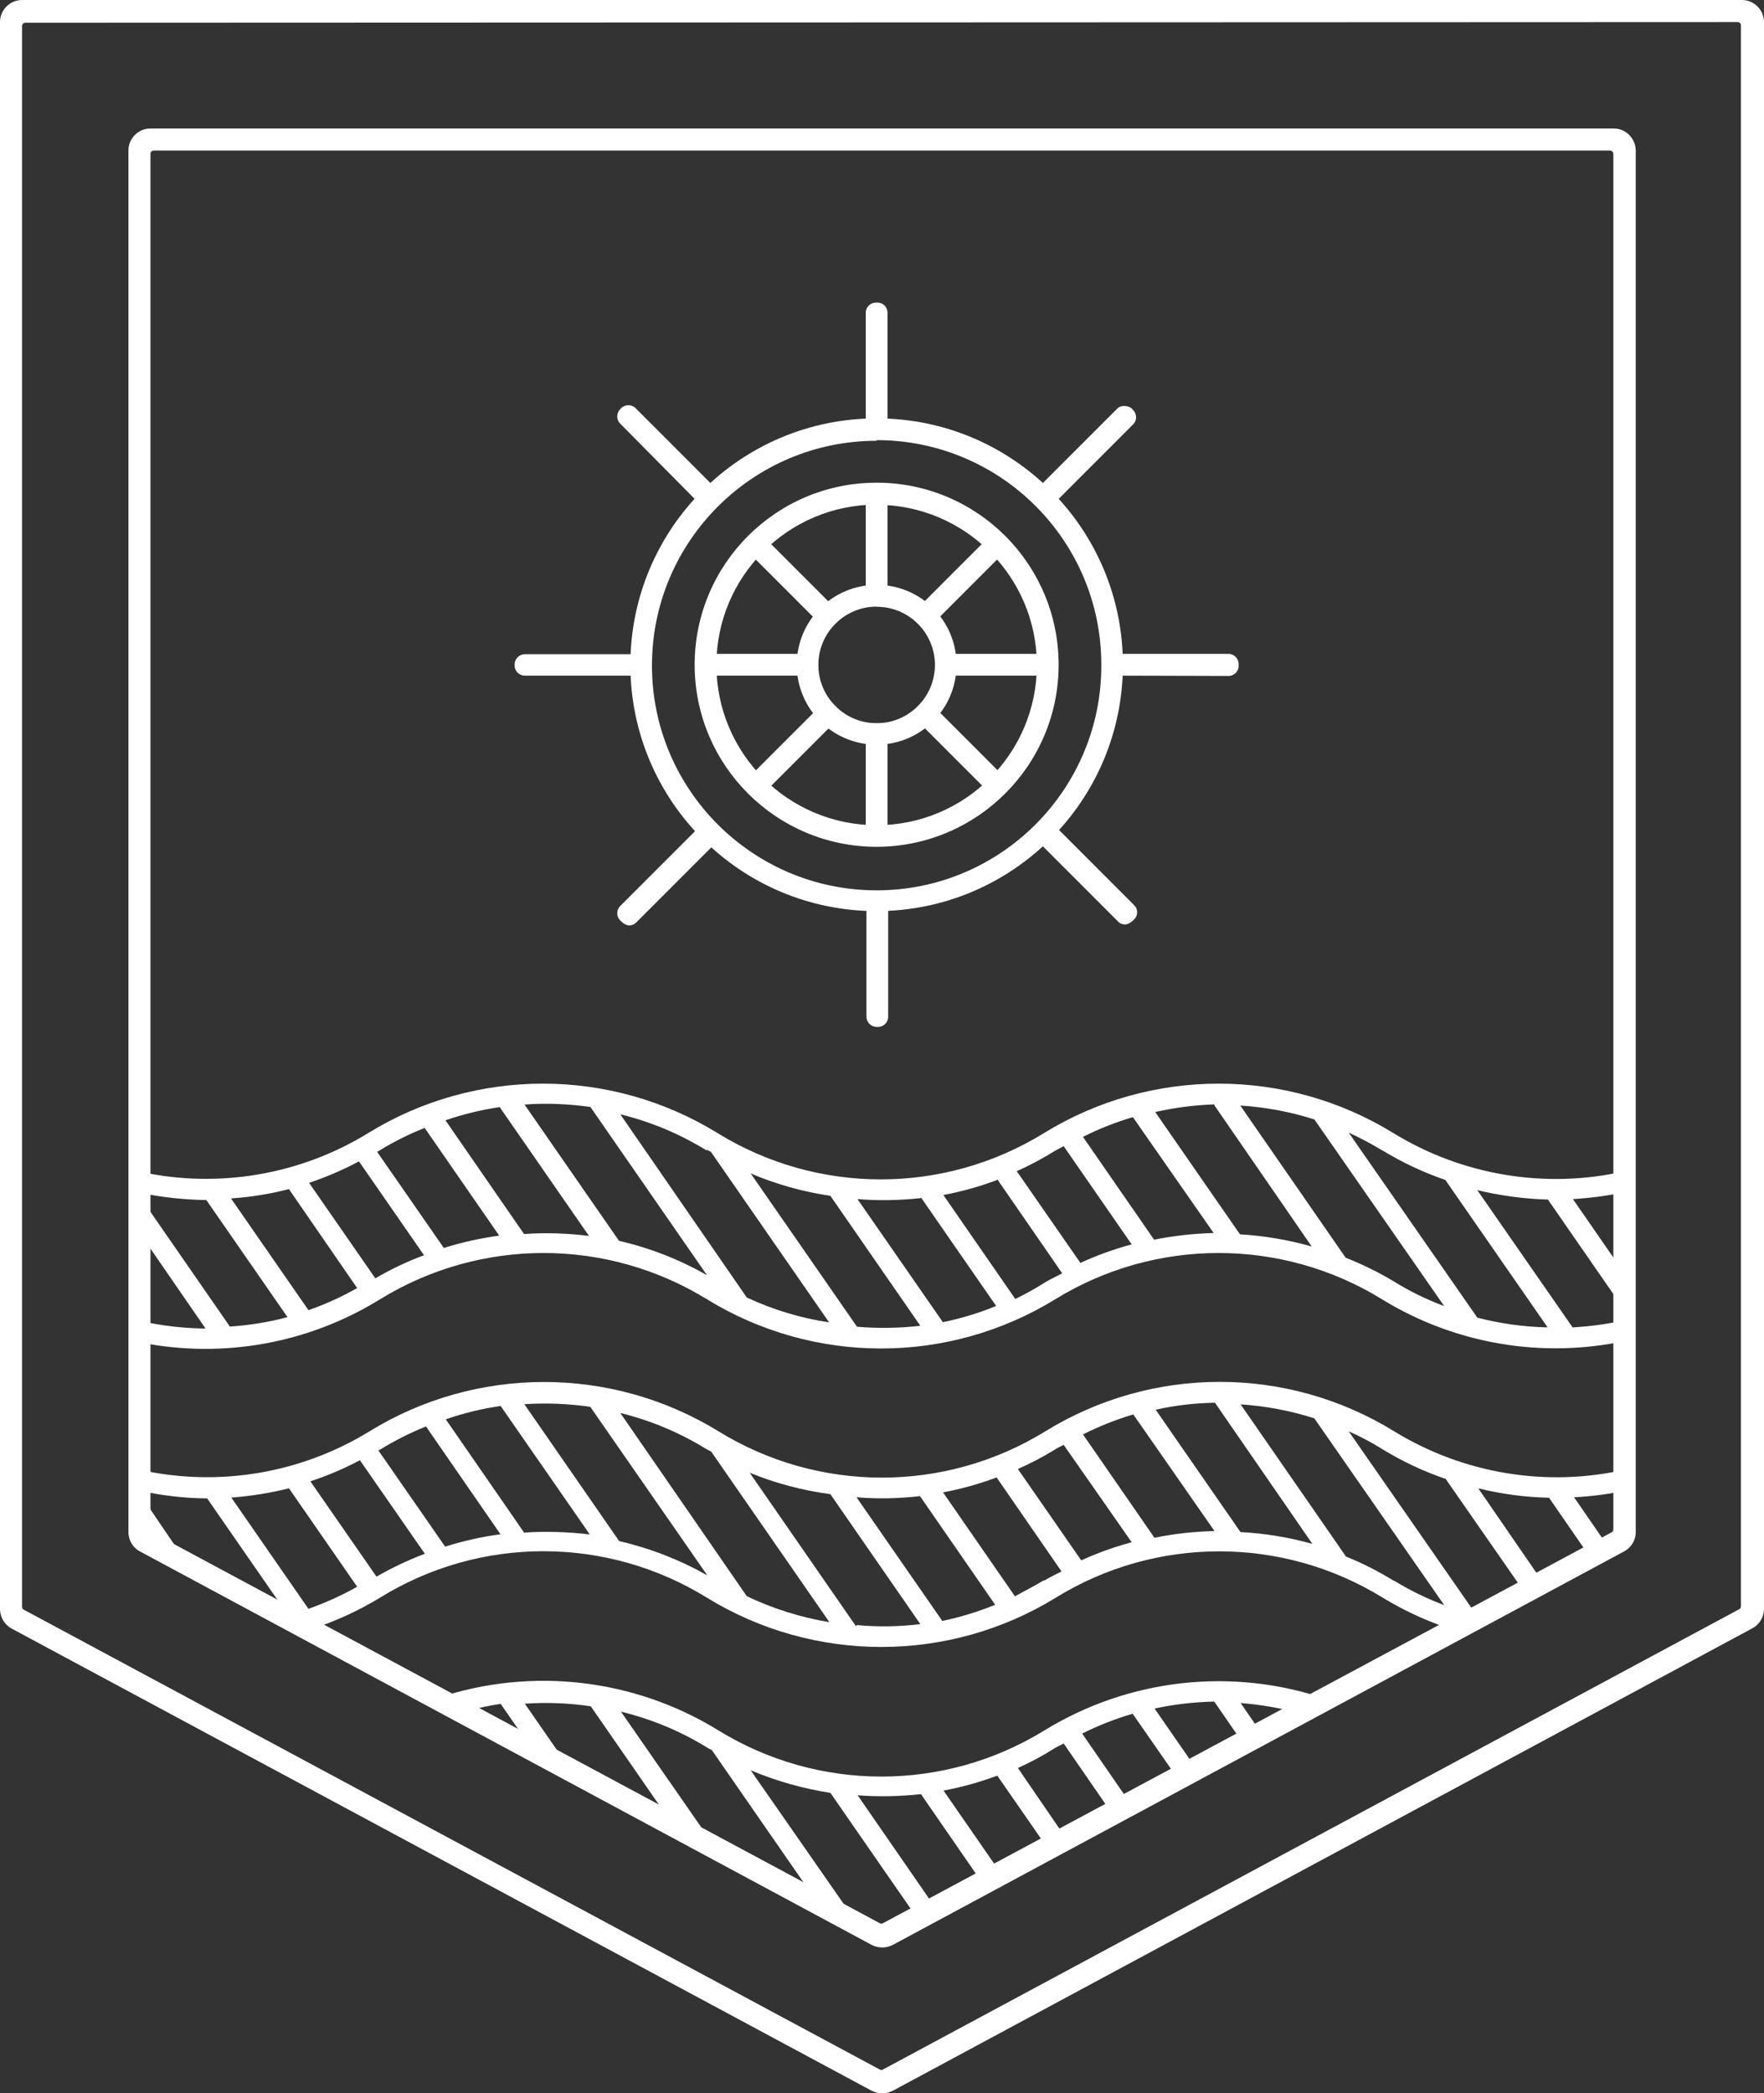 <svg viewBox="0 0 108.66 128.89" xmlns="http://www.w3.org/2000/svg" data-name="Layer 2" id="Layer_2">
  <rect x="0" y="0" width="108.66" height="128.89" fill="#333333" stroke="none"/>
  <defs>
    <style>
      .cls-1 {
        fill: #fff;
      }
    </style>
  </defs>
  <g data-name="Layer 1" id="Layer_1-2">
    <g>
      <path d="M53.33,26.31v-7.06c0-.34.29-.62.63-.62h.09c.34,0,.62.28.62.62v7.06h-1.34Z" class="cls-1"></path>
      <rect transform="translate(-11.08 45.21) rotate(-45)" height="6.84" width="1.34" y="32.56" x="48.36" class="cls-1"></rect>
      <path d="M38.2,26.08c-.24-.24-.24-.64,0-.88l.06-.07c.12-.12.28-.18.45-.18.16,0,.32.06.44.18l5,5-1,.95-4.95-5Z" class="cls-1"></path>
      <path d="M38.76,56.98c-.17,0-.38-.13-.5-.25l-.06-.06c-.24-.24-.24-.64,0-.88l5-5,1,1-5,5c-.11.12-.27.19-.44.19" class="cls-1"></path>
      <path d="M54,63.23c-.34,0-.62-.28-.63-.62v-7.06h1.34v7.06c0,.34-.28.62-.62.62h-.09Z" class="cls-1"></path>
      <rect transform="translate(-15.18 55.14) rotate(-45)" height="6.84" width="1.34" y="42.48" x="58.3" class="cls-1"></rect>
      <path d="M69.3,56.92c-.17,0-.33-.06-.44-.19l-5-5,1-1,5,5c.24.23.25.62.02.86,0,0-.01.01-.02.02l-.06.06c-.11.12-.33.25-.5.25" class="cls-1"></path>
      <rect transform="translate(-8.16 52.23) rotate(-45)" height="1.34" width="6.84" y="35.29" x="55.55" class="cls-1"></rect>
      <path d="M63.86,30.12l5-5c.13-.1.28-.14.44-.12.16,0,.32.06.44.18l.06.07c.24.24.24.64,0,.88l-5,5-.94-1.01Z" class="cls-1"></path>
      <path d="M54,31.07c-5.45,0-9.87,4.42-9.87,9.87,0,5.45,4.42,9.87,9.87,9.87,5.45,0,9.87-4.42,9.87-9.87,0,0,0,0,0,0-.01-5.44-4.43-9.85-9.87-9.86M54,52.14c-6.19,0-11.21-5.02-11.21-11.21,0-6.19,5.02-11.21,11.21-11.21s11.21,5.02,11.21,11.21h0c0,6.19-5.02,11.2-11.21,11.21M54,27.14c-7.64,0-13.84,6.2-13.84,13.84,0,7.64,6.2,13.84,13.84,13.84,7.64,0,13.84-6.2,13.84-13.84,0-.02,0-.03,0-.05,0-7.64-6.2-13.83-13.84-13.83M54,56.1c-8.38,0-15.17-6.79-15.17-15.17s6.79-15.17,15.17-15.17,15.17,6.79,15.17,15.17h0c-.01,8.37-6.8,15.16-15.17,15.17" class="cls-1"></path>
      <path d="M54,37.35c-1.98,0-3.59,1.61-3.59,3.59,0,1.98,1.61,3.59,3.59,3.59,1.98,0,3.59-1.61,3.59-3.59,0,0,0,0,0,0,0-1.98-1.61-3.58-3.59-3.58M54,45.85c-2.72,0-4.92-2.2-4.92-4.92s2.2-4.92,4.92-4.92,4.92,2.2,4.92,4.92h0c0,2.72-2.2,4.92-4.92,4.92" class="cls-1"></path>
      <path d="M107.06,1.36L1.56,1.4c-.11,0-.2.09-.2.2h0v97.34c0,.07.04.14.1.17l52.74,28.32c.06.03.12.03.18,0l52.76-28.35c.06-.03.1-.1.1-.17V1.56c0-.11-.09-.2-.2-.2M54.33,128.89c-.22,0-.44-.06-.64-.16L.69,100.26c-.43-.25-.69-.7-.69-1.2V1.36C0,.61.61,0,1.36,0h105.94c.75,0,1.36.61,1.36,1.36h0v97.7c0,.5-.28.97-.72,1.2l-52.94,28.47c-.2.1-.42.16-.65.16" class="cls-1"></path>
      <path d="M99.16,9.27H9.47c-.1,0-.19.07-.2.18,0,0,0,0,0,.01v84.71c0,.07.04.14.1.18l44.83,24.07c.06.03.12.03.18,0l44.89-24.07c.06-.03.11-.1.11-.17V9.47c0-.11-.09-.19-.2-.2M54.33,119.91c-.22,0-.44-.06-.64-.16l-45.06-24.22c-.45-.23-.72-.7-.72-1.2V9.27c0-.75.61-1.36,1.36-1.36h90.13c.75,0,1.35.61,1.36,1.36v85.06c0,.51-.28.97-.73,1.2l-45.03,24.22c-.2.1-.42.16-.65.16" class="cls-1"></path>
      <path d="M74.81,104.79l1.79,2.59,1.14-.61-1.32-1.91c1.25.1,2.48.31,3.69.64l1.62-.87c-5.78-1.99-12.15-1.29-17.37,1.9-6.17,3.81-13.96,3.81-20.13,0-5.16-3.17-11.46-3.9-17.21-2l1.6.86c.73-.2,1.47-.37,2.22-.48l1.85,2.67,2.48,1.42-2.84-4.1c1.36-.09,2.72-.04,4.06.16l5.08,7.33,2.53,1.28-5.75-8.28c1.89.46,3.69,1.21,5.34,2.23.08.05.17.1.26.14l6.44,9.29,2.49,1.34-6.54-9.39c1.57.66,3.22,1.13,4.91,1.39l5.38,7.76,1.14-.61-4.84-7c1.3.1,2.6.07,3.9-.07l3.82,5.53,1.13-.61-3.56-5.14c1.13-.21,2.24-.52,3.31-.92l3.13,4.51,1.14-.6-3-4.38c.8-.36,1.56-.77,2.3-1.24.17-.1.35-.17.52-.27l3,4.35,1.14-.61-3-4.35c1-.5,2.04-.91,3.11-1.22l2.78,4,1.14-.61-2.57-3.71c1.2-.26,2.42-.4,3.65-.43" class="cls-1"></path>
      <path d="M55.37,118.8l.65-.36c-1.05.08-2.1.08-3.15,0l.62.33c.59.31,1.29.31,1.88,0" class="cls-1"></path>
      <path d="M17.8,73.22l4.2,6.09c-.96.54-1.96,1-3,1.36l-4.77-6.88c1.2-.08,2.39-.27,3.55-.57M22.12,71.52l4,5.77c-1.04.38-2.04.86-3,1.42l-4.08-5.88c1.05-.35,2.07-.79,3.05-1.31M23.36,70.85c.89-.55,1.83-1.02,2.8-1.4l4.59,6.63c-1.16.16-2.3.41-3.41.76l-4.11-5.92.13-.07M30.79,68.18l5.49,7.92c-1.33-.17-2.67-.21-4-.12l-4.84-7c1.1-.38,2.23-.65,3.38-.82M36.37,68.16l7.18,10.36c-1.69-.97-3.52-1.68-5.42-2.12l-5.82-8.39c1.35-.1,2.72-.04,4.06.15M43.53,70.78c.08.05.17.1.26.14l7.28,10.5c-1.75-.26-3.46-.78-5.07-1.53l-7.79-11.28c1.89.46,3.69,1.22,5.34,2.24M51.15,73.63l5.54,8c-1.29.15-2.6.17-3.9.06l-6.55-9.44c1.57.67,3.22,1.13,4.91,1.38M56.73,73.73l4.63,6.68c-1.06.44-2.16.77-3.28,1l-5.26-7.58c1.3.11,2.61.08,3.91-.06M61.43,72.61l4,5.79c-.36.2-.74.36-1.09.58-.58.37-1.18.7-1.8,1l-4.43-6.4c1.12-.21,2.23-.52,3.3-.92M65,70.85l.52-.28,4.19,6.05c-1.08.29-2.14.67-3.16,1.14l-3.92-5.65c.82-.36,1.61-.79,2.37-1.26M69.76,68.75l5,7.17c-1.23.03-2.46.17-3.67.41l-4.38-6.33c.99-.5,2.03-.91,3.09-1.22M74.8,68.05l6,8.7c-1.44-.41-2.92-.66-4.42-.75l-5.22-7.53c1.2-.27,2.42-.43,3.65-.47M80.96,68.92l8,11.5c-1.07-.4-2.1-.9-3.07-1.5-.96-.58-1.96-1.07-3-1.48l-6.49-9.37c1.54.1,3.07.38,4.54.85M85.15,70.83c1.22.74,2.52,1.36,3.88,1.82l6.3,9.08c-1.46-.03-2.91-.23-4.33-.6l-7.92-11.39c.72.33,1.42.7,2.09,1.11M8.71,73.46c1.32.27,2.66.41,4,.43l5,7.21c-1.16.31-2.35.5-3.55.58l-5.5-7.94v2.26l4,5.8c-1.35-.01-2.69-.17-4-.46v1.32c5.08,1.01,10.35.06,14.75-2.66,6.18-3.8,13.96-3.8,20.14,0,6.58,4.04,14.87,4.04,21.45,0,6.17-3.8,13.96-3.8,20.13,0,4.48,2.75,9.86,3.67,15,2.56v-1.28c-1.07.24-2.16.39-3.26.45l-5.87-8.45c1.43.34,2.88.54,4.35.58l4.76,6.87v-2.25l-3.22-4.65c1.08-.06,2.16-.21,3.22-.43v-1.29c-4.89,1.12-10.02.27-14.29-2.35-6.59-4.05-14.91-4.05-21.5,0-6.17,3.81-13.96,3.81-20.13,0-6.59-4.05-14.91-4.05-21.5,0-4.18,2.57-9.2,3.43-14,2.4l.02,1.3Z" class="cls-1"></path>
      <path d="M8.71,93.54c0,.72.38,1.39,1,1.75l1.83,1-2.83-4.17v1.42Z" class="cls-1"></path>
      <path d="M85.85,97.33c-.94-.58-1.92-1.08-2.94-1.49l-6.49-9.37c1.54.1,3.07.39,4.54.86l8,11.5c-1.07-.4-2.1-.9-3.08-1.5M76.41,94.33l-5.22-7.53c1.2-.27,2.42-.41,3.65-.43l6,8.69c-1.46-.41-2.95-.65-4.46-.73M71.11,94.68l-4.4-6.36c.99-.5,2.03-.91,3.1-1.23l5,7.18c-1.23.03-2.46.16-3.67.41M66.62,96.1l-3.92-5.65c.79-.35,1.56-.75,2.3-1.21.17-.11.35-.18.52-.28l4.19,6c-1.08.29-2.14.67-3.16,1.14M64.32,97.29c-.58.36-1.19.65-1.8,1l-4.43-6.4c1.12-.21,2.23-.52,3.3-.92l4,5.79c-.36.19-.74.35-1.09.58M58.02,99.77l-5.26-7.58c1.3.11,2.61.08,3.91-.07l4.63,6.69c-1.06.43-2.16.77-3.28,1M52.72,100.12l-6.54-9.44c1.59.65,3.26,1.09,4.97,1.32l5.54,8c-1.3.16-2.61.18-3.91.06M46,98.28l-7.79-11.28c1.88.46,3.68,1.22,5.33,2.24l.27.14,7.28,10.5c-1.76-.29-3.48-.83-5.09-1.6M38.12,94.86l-5.82-8.4c1.36-.09,2.72-.03,4.06.16l7.21,10.38c-1.7-.96-3.52-1.67-5.42-2.11M32.3,94.39l-4.84-7c1.1-.38,2.23-.66,3.38-.82l5.49,7.91c-1.33-.16-2.67-.2-4-.12M27.42,95.23l-4.11-5.92.13-.07c.89-.55,1.83-1.02,2.8-1.41l4.59,6.64c-1.16.15-2.3.41-3.41.76M23.2,97.09l-4.08-5.88c1.05-.35,2.07-.78,3.05-1.3l4,5.76c-1.04.39-2.04.87-3,1.42M19.02,99.09l-4.77-6.88c1.2-.09,2.38-.28,3.55-.57l4.2,6.06c-.96.54-1.96.99-3,1.36M91,99.52l-7.92-11.39c.72.32,1.42.69,2.09,1.11,1.22.74,2.52,1.36,3.88,1.82l4.87,7,1.14-.61-4-5.81c1.43.35,2.89.55,4.36.58l2.54,3.68,1.14-.61-2.14-3.1c1.08-.05,2.16-.2,3.22-.42v-1.3c-4.89,1.13-10.02.28-14.3-2.34-6.59-4.06-14.9-4.06-21.49,0-6.17,3.8-13.96,3.8-20.13,0-6.59-4.05-14.91-4.05-21.5,0-4.19,2.57-9.2,3.43-14,2.4v1.29c1.32.28,2.66.43,4,.44l5,7.21h-.14l1.56.84c1.48-.48,2.9-1.13,4.23-1.94,6.17-3.81,13.96-3.81,20.13,0,6.59,4.05,14.91,4.05,21.5,0,6.17-3.8,13.96-3.8,20.13,0,1.38.84,2.86,1.51,4.4,2l1.59-.86h-.19" class="cls-1"></path>
      <rect height="6.84" width="1.34" y="30.49" x="53.33" class="cls-1"></rect>
      <path d="M32.32,41.6c-.33,0-.61-.27-.62-.6v-.09c0-.34.28-.62.62-.63h7.06v1.32h-7.06Z" class="cls-1"></path>
      <path d="M68.62,41.6v-1.34h7.06c.34,0,.62.29.62.63v.11c0,.34-.28.62-.62.62h0l-7.06-.02Z" class="cls-1"></path>
      <rect height="6.84" width="1.34" y="44.54" x="53.33" class="cls-1"></rect>
      <rect transform="translate(-18.09 48.12) rotate(-45)" height="1.34" width="6.84" y="45.23" x="45.62" class="cls-1"></rect>
      <rect height="1.34" width="6.84" y="40.26" x="43.56" class="cls-1"></rect>
      <rect height="1.34" width="6.84" y="40.26" x="57.61" class="cls-1"></rect>
    </g>
  </g>
</svg>